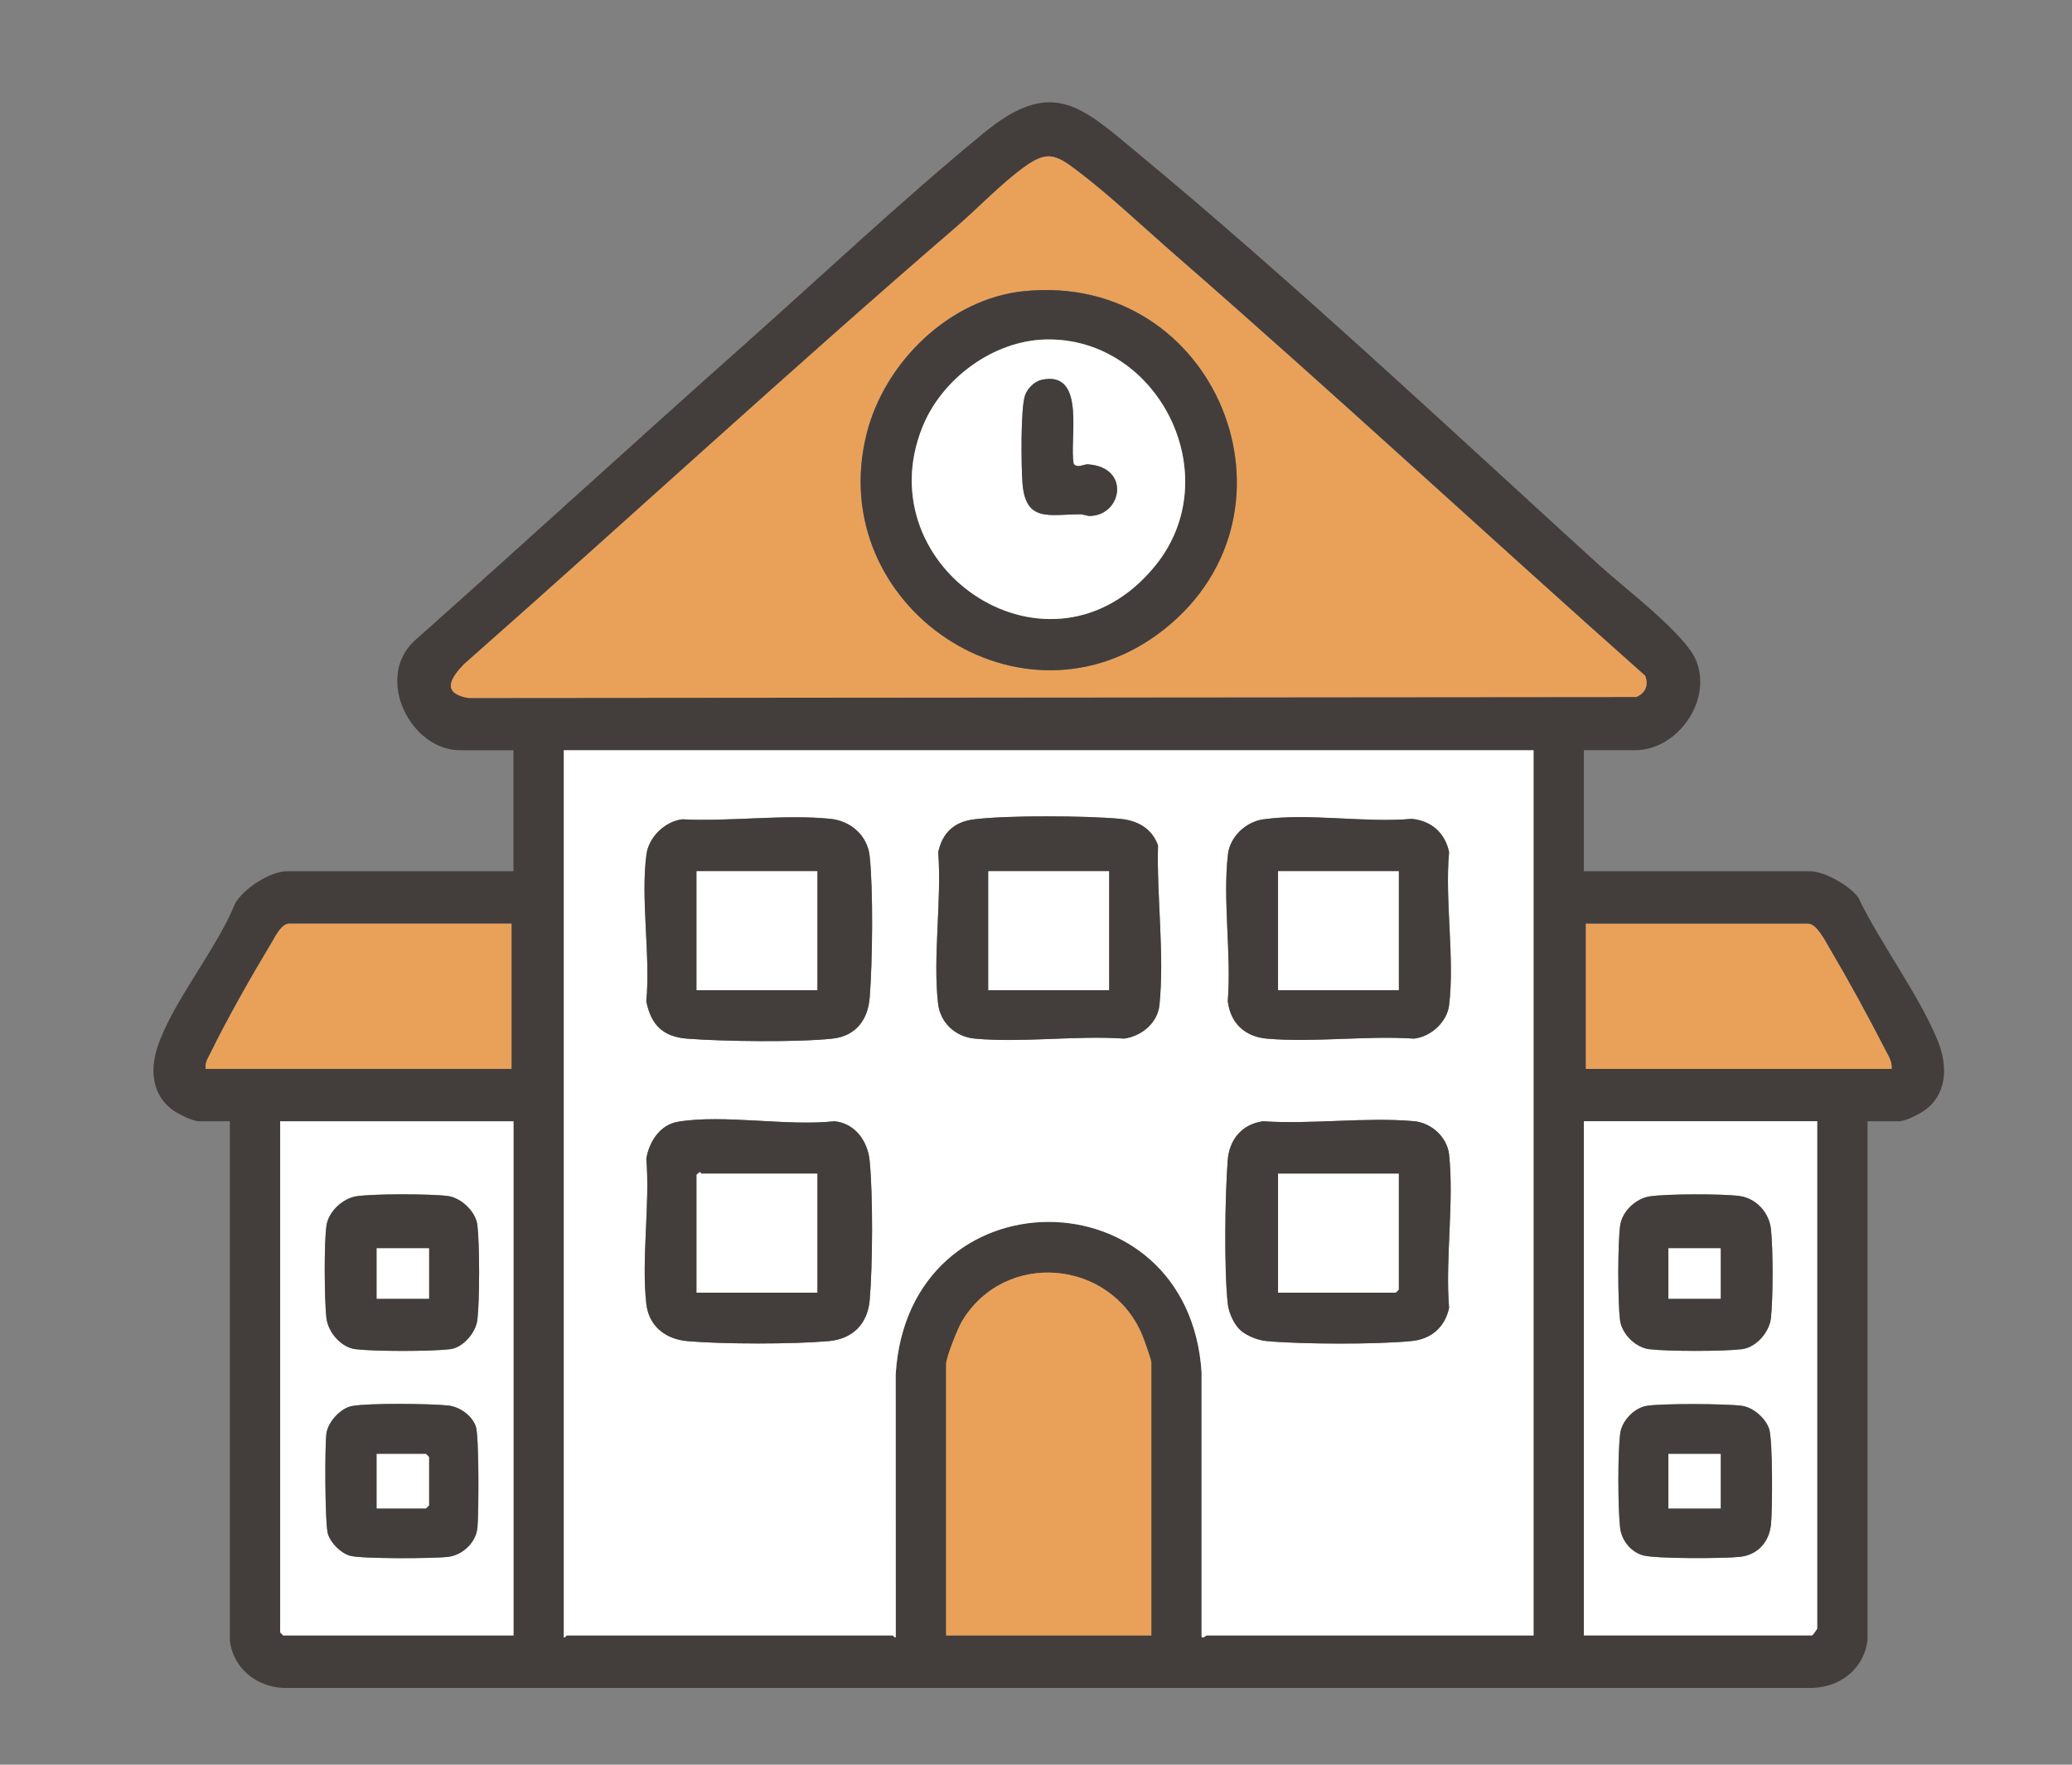 <svg viewBox="0 0 81 69" fill="none" xmlns="http://www.w3.org/2000/svg">
<rect x="0" y="0" width="81" height="69" fill="#808080" stroke="none"/>
<g clip-path="url(#clip0_221_9961)">
<path d="M61.917 29.335V34.065H70.765C71.314 34.065 72.32 34.63 72.646 35.096C73.515 36.901 74.99 38.85 75.741 40.667C76.115 41.575 76.16 42.638 75.359 43.322C75.125 43.522 74.521 43.841 74.225 43.841H73.006V64.143C72.861 65.256 71.941 65.969 70.847 65.998H11.066C10.013 65.949 9.103 65.216 8.986 64.141V43.841H7.767C7.548 43.841 7.021 43.582 6.82 43.449C5.965 42.879 5.846 41.895 6.15 40.96C6.727 39.188 8.47 37.124 9.187 35.333C9.514 34.746 10.562 34.065 11.225 34.065H20.073V29.335H17.989C16.059 29.335 14.646 26.539 16.18 25.076C20.484 21.248 24.734 17.354 29.04 13.527C32.127 10.782 35.264 7.825 38.442 5.212C41.141 2.992 42.268 4.154 44.535 6.036C50.655 11.117 56.653 16.753 62.544 22.121C63.471 22.967 65.894 24.792 66.31 25.836C66.944 27.422 65.56 29.333 63.922 29.333H61.917V29.335ZM18.136 25.973C17.606 26.525 17.258 27.097 18.302 27.29L63.966 27.251C64.326 27.095 64.456 26.795 64.314 26.42C58.173 20.971 52.146 15.372 45.953 9.979C44.724 8.909 43.333 7.59 42.056 6.631C41.26 6.033 40.922 5.898 40.06 6.517C39.166 7.157 38.232 8.143 37.38 8.876C30.884 14.473 24.571 20.297 18.138 25.971L18.136 25.973ZM59.951 29.335H22.041V64.025C22.099 64.046 22.136 63.946 22.159 63.946H34.901C34.918 63.946 35.005 64.095 35.02 63.985L35.016 53.733C35.506 45.778 46.47 45.83 46.972 53.658V63.985C47.002 64.102 47.144 63.946 47.17 63.946H59.951V29.335ZM19.996 36.115H11.306C11.002 36.115 10.765 36.617 10.624 36.85C9.849 38.139 8.892 39.816 8.237 41.16C8.136 41.367 8.005 41.545 8.041 41.791H19.996V36.115ZM73.951 41.793C73.977 41.502 73.804 41.251 73.678 41.004C73.041 39.757 72.24 38.294 71.528 37.089C71.368 36.821 71.02 36.117 70.688 36.117H61.998V41.793H73.953H73.951ZM20.075 43.841H10.953V63.827L11.07 63.944H20.075V43.84V43.841ZM71.04 43.841H61.916V63.946H70.842C70.859 63.946 71.038 63.701 71.038 63.671V43.843L71.04 43.841ZM45.008 63.946V53.263C45.008 53.174 44.716 52.351 44.653 52.2C43.409 49.231 39.269 48.868 37.6 51.671C37.437 51.944 36.986 53.074 36.986 53.342V63.946H45.008Z" fill="#433E3C"/>
<path d="M59.951 29.335V63.946H47.171C47.145 63.946 47.003 64.104 46.973 63.985V53.658C46.469 45.83 35.506 45.778 35.015 53.733L35.018 63.985C35.004 64.095 34.919 63.946 34.899 63.946H22.157C22.133 63.946 22.096 64.046 22.04 64.025V29.335H59.95H59.951ZM26.664 32.036C25.996 32.12 25.366 32.729 25.275 33.402C25.039 35.14 25.438 37.361 25.268 39.151C25.457 40.083 25.924 40.542 26.878 40.612C28.302 40.719 31.155 40.76 32.544 40.609C33.459 40.509 33.934 39.874 34.002 38.995C34.11 37.62 34.144 34.818 34 33.472C33.914 32.667 33.257 32.096 32.466 32.015C30.646 31.832 28.519 32.132 26.668 32.034L26.664 32.036ZM38.069 32.038C37.303 32.134 36.84 32.564 36.679 33.323C36.82 35.193 36.465 37.401 36.672 39.23C36.759 40.007 37.361 40.544 38.124 40.612C39.975 40.779 42.069 40.483 43.948 40.609C44.622 40.518 45.25 40.004 45.325 39.308C45.531 37.38 45.215 35.014 45.271 33.055C45.031 32.39 44.473 32.082 43.789 32.017C42.452 31.892 39.38 31.873 38.071 32.038H38.069ZM49.393 32.036C48.709 32.134 48.087 32.708 48.005 33.404C47.794 35.186 48.144 37.329 47.998 39.15C48.103 40.009 48.67 40.537 49.527 40.612C51.359 40.772 53.415 40.488 55.271 40.611C55.924 40.549 56.569 39.965 56.65 39.311C56.874 37.477 56.478 35.198 56.65 33.316C56.489 32.562 55.955 32.096 55.193 32.018C53.383 32.183 51.153 31.785 49.394 32.038L49.393 32.036ZM26.505 43.861C25.802 43.978 25.382 44.638 25.266 45.301C25.415 47.1 25.069 49.215 25.266 50.978C25.366 51.86 26.026 52.365 26.876 52.439C28.29 52.56 30.973 52.562 32.387 52.439C33.33 52.358 33.918 51.774 34 50.822C34.115 49.471 34.13 46.716 33.996 45.38C33.92 44.615 33.426 43.92 32.621 43.841C30.765 44.045 28.286 43.561 26.505 43.861ZM48.495 52.014C48.747 52.241 49.188 52.409 49.527 52.439C50.913 52.563 53.819 52.574 55.193 52.435C55.955 52.358 56.489 51.892 56.65 51.138C56.496 49.228 56.849 47.016 56.65 45.143C56.576 44.459 55.952 43.899 55.276 43.84C53.397 43.673 51.279 43.971 49.373 43.843C48.548 43.959 48.054 44.559 47.995 45.378C47.89 46.79 47.85 49.601 47.998 50.98C48.035 51.327 48.242 51.785 48.497 52.016L48.495 52.014Z" fill="white"/>
<path d="M18.136 25.973C24.571 20.299 30.882 14.474 37.378 8.878C38.228 8.144 39.164 7.159 40.058 6.519C40.921 5.899 41.259 6.034 42.055 6.633C43.332 7.592 44.723 8.911 45.951 9.981C52.144 15.374 58.172 20.972 64.313 26.422C64.456 26.797 64.325 27.097 63.965 27.253L18.301 27.292C17.256 27.099 17.606 26.527 18.135 25.974L18.136 25.973ZM40.036 11.384C37.116 11.68 34.579 14.164 33.879 16.959C32.187 23.707 39.99 28.991 45.515 24.605C51.331 19.988 47.559 10.619 40.036 11.386V11.384Z" fill="#E9A15A"/>
<path d="M71.04 43.841V63.669C71.04 63.699 70.862 63.944 70.844 63.944H61.918V43.84H71.042L71.04 43.841ZM64.493 46.779C63.955 46.862 63.417 47.358 63.339 47.909C63.239 48.612 63.242 50.894 63.33 51.609C63.395 52.148 63.93 52.686 64.471 52.753C65.205 52.842 67.356 52.842 68.092 52.753C68.659 52.684 69.172 52.085 69.231 51.529C69.315 50.736 69.317 48.85 69.231 48.059C69.163 47.423 68.645 46.855 68.005 46.765C67.364 46.676 65.156 46.677 64.493 46.779ZM64.334 54.977C63.867 55.072 63.407 55.559 63.34 56.031C63.237 56.757 63.248 58.984 63.333 59.73C63.389 60.214 63.746 60.672 64.22 60.812C64.695 60.952 67.406 60.94 68.013 60.873C68.727 60.796 69.173 60.279 69.235 59.575C69.287 58.979 69.312 56.304 69.156 55.862C69 55.42 68.53 55.028 68.083 54.966C67.496 54.886 64.87 54.868 64.332 54.977H64.334Z" fill="white"/>
<path d="M20.075 43.841V63.946H11.07L10.953 63.829V43.843H20.077L20.075 43.841ZM13.92 46.777C13.392 46.867 12.85 47.368 12.766 47.907C12.662 48.57 12.683 50.832 12.76 51.529C12.823 52.086 13.331 52.684 13.899 52.753C14.655 52.844 16.844 52.844 17.6 52.753C18.104 52.691 18.601 52.104 18.662 51.609C18.753 50.857 18.753 48.654 18.662 47.9C18.599 47.374 18.028 46.835 17.512 46.765C16.863 46.677 14.55 46.672 13.92 46.777ZM13.763 54.977C13.319 55.057 12.836 55.589 12.767 56.027C12.694 56.503 12.703 59.616 12.823 59.982C12.944 60.349 13.338 60.74 13.705 60.833C14.176 60.952 16.959 60.942 17.524 60.872C18.09 60.801 18.614 60.302 18.667 59.73C18.719 59.158 18.733 56.117 18.602 55.766C18.441 55.336 17.978 55.005 17.523 54.956C16.814 54.88 14.419 54.854 13.766 54.975L13.763 54.977Z" fill="white"/>
<path d="M45.008 63.946H36.986V53.342C36.986 53.074 37.438 51.946 37.6 51.671C39.271 48.866 43.409 49.231 44.653 52.2C44.716 52.351 45.008 53.174 45.008 53.263V63.946Z" fill="#E9A15A"/>
<path d="M73.951 41.793H61.996V36.117H70.686C71.019 36.117 71.367 36.821 71.526 37.089C72.238 38.294 73.039 39.755 73.676 41.004C73.802 41.251 73.975 41.503 73.949 41.793H73.951Z" fill="#E9A15A"/>
<path d="M19.996 36.115V41.791H8.041C8.005 41.545 8.136 41.367 8.237 41.16C8.892 39.818 9.849 38.139 10.624 36.85C10.765 36.615 11 36.115 11.306 36.115H19.996Z" fill="#E9A15A"/>
<path d="M26.505 43.861C28.286 43.562 30.765 44.045 32.621 43.841C33.426 43.92 33.919 44.615 33.996 45.38C34.131 46.716 34.115 49.471 34 50.822C33.919 51.773 33.331 52.356 32.387 52.439C30.973 52.562 28.289 52.56 26.875 52.439C26.025 52.365 25.366 51.86 25.266 50.978C25.068 49.217 25.415 47.102 25.266 45.301C25.38 44.638 25.801 43.978 26.505 43.861ZM31.951 45.892H27.428C27.409 45.892 27.381 45.827 27.35 45.83L27.232 45.932V50.545H31.951V45.893V45.892Z" fill="#433E3C"/>
<path d="M26.664 32.036C28.515 32.134 30.644 31.834 32.462 32.017C33.253 32.096 33.911 32.669 33.996 33.474C34.14 34.818 34.107 37.622 33.998 38.997C33.93 39.876 33.456 40.512 32.541 40.611C31.152 40.761 28.298 40.721 26.874 40.614C25.922 40.542 25.453 40.084 25.264 39.153C25.434 37.362 25.035 35.144 25.271 33.404C25.362 32.73 25.992 32.122 26.66 32.038L26.664 32.036ZM31.951 34.065H27.233V38.716H31.951V34.065Z" fill="#433E3C"/>
<path d="M38.069 32.038C39.378 31.873 42.45 31.892 43.787 32.017C44.469 32.08 45.029 32.388 45.269 33.055C45.213 35.016 45.529 37.38 45.323 39.307C45.25 40.002 44.62 40.516 43.946 40.609C42.069 40.481 39.975 40.777 38.122 40.612C37.359 40.544 36.757 40.007 36.67 39.23C36.463 37.401 36.819 35.195 36.677 33.323C36.838 32.564 37.301 32.134 38.068 32.038H38.069ZM43.357 34.065H38.638V38.716H43.357V34.065Z" fill="#433E3C"/>
<path d="M48.495 52.015C48.237 51.783 48.033 51.325 47.996 50.978C47.849 49.599 47.888 46.79 47.993 45.376C48.054 44.557 48.547 43.959 49.371 43.841C51.276 43.969 53.395 43.671 55.274 43.838C55.95 43.898 56.574 44.459 56.648 45.141C56.847 47.014 56.495 49.226 56.648 51.136C56.487 51.89 55.953 52.357 55.19 52.434C53.817 52.572 50.911 52.562 49.525 52.437C49.186 52.407 48.747 52.239 48.493 52.013L48.495 52.015ZM54.681 45.892H49.963V50.543H54.564L54.681 50.425V45.892Z" fill="#433E3C"/>
<path d="M49.393 32.036C51.151 31.783 53.382 32.182 55.191 32.017C55.954 32.094 56.487 32.56 56.648 33.315C56.477 35.198 56.872 37.475 56.648 39.309C56.568 39.964 55.922 40.548 55.27 40.609C53.413 40.486 51.358 40.77 49.526 40.611C48.667 40.535 48.1 40.007 47.997 39.148C48.144 37.328 47.794 35.184 48.004 33.402C48.086 32.706 48.707 32.132 49.391 32.034L49.393 32.036ZM54.682 34.065H49.963V38.717H54.682V34.065Z" fill="#433E3C"/>
<path d="M40.036 11.384C47.561 10.619 51.331 19.987 45.516 24.603C39.99 28.989 32.186 23.705 33.879 16.958C34.581 14.162 37.116 11.68 40.036 11.382V11.384ZM40.9 13.273C38.837 13.311 36.82 14.804 36.059 16.7C33.828 22.258 41.096 27.12 45.162 22.119C48.012 18.613 45.293 13.192 40.9 13.273Z" fill="#433E3C"/>
<path d="M64.493 46.779C65.156 46.678 67.336 46.674 68.004 46.765C68.673 46.856 69.163 47.423 69.231 48.06C69.317 48.851 69.315 50.736 69.231 51.529C69.171 52.085 68.659 52.685 68.092 52.753C67.355 52.842 65.205 52.842 64.47 52.753C63.93 52.686 63.396 52.148 63.33 51.609C63.242 50.894 63.239 48.612 63.338 47.909C63.417 47.358 63.952 46.862 64.493 46.779ZM67.266 48.809H65.221V50.78H67.266V48.809Z" fill="#433E3C"/>
<path d="M64.334 54.977C64.871 54.868 67.497 54.886 68.085 54.966C68.531 55.028 69.01 55.44 69.157 55.862C69.304 56.285 69.289 58.979 69.236 59.575C69.173 60.279 68.727 60.796 68.015 60.873C67.408 60.94 64.712 60.956 64.222 60.812C63.732 60.668 63.389 60.214 63.335 59.73C63.249 58.984 63.239 56.757 63.342 56.031C63.408 55.559 63.869 55.073 64.336 54.977H64.334ZM67.266 56.85H65.221V58.979H67.266V56.85Z" fill="#433E3C"/>
<path d="M13.92 46.778C14.55 46.672 16.863 46.678 17.512 46.765C18.028 46.835 18.598 47.374 18.661 47.9C18.752 48.654 18.752 50.855 18.661 51.609C18.602 52.104 18.103 52.692 17.599 52.753C16.843 52.844 14.655 52.844 13.899 52.753C13.33 52.685 12.823 52.087 12.76 51.529C12.681 50.831 12.662 48.57 12.765 47.907C12.849 47.37 13.39 46.867 13.92 46.778ZM16.772 48.809H14.727V50.78H16.772V48.809Z" fill="#433E3C"/>
<path d="M13.763 54.977C14.417 54.857 16.812 54.882 17.519 54.957C17.972 55.007 18.436 55.338 18.598 55.768C18.73 56.118 18.714 59.19 18.663 59.731C18.611 60.301 18.095 60.803 17.521 60.873C16.947 60.943 14.174 60.954 13.701 60.835C13.334 60.742 12.937 60.342 12.82 59.984C12.702 59.626 12.69 56.504 12.764 56.029C12.832 55.589 13.315 55.059 13.759 54.978L13.763 54.977ZM14.727 58.979H16.653L16.77 58.862V56.969L16.653 56.852H14.727V58.981V58.979Z" fill="#433E3C"/>
<path d="M31.951 45.892V50.543H27.232V45.93L27.35 45.828C27.381 45.827 27.409 45.89 27.428 45.89H31.951V45.892Z" fill="white"/>
<path d="M31.951 34.065H27.232V38.717H31.951V34.065Z" fill="white"/>
<path d="M43.355 34.065H38.637V38.717H43.355V34.065Z" fill="white"/>
<path d="M54.681 45.892V50.425L54.564 50.543H49.963V45.892H54.681Z" fill="white"/>
<path d="M54.681 34.065H49.963V38.717H54.681V34.065Z" fill="white"/>
<path d="M40.9 13.273C45.293 13.192 48.014 18.613 45.162 22.119C41.096 27.12 33.828 22.258 36.059 16.7C36.82 14.804 38.836 13.311 40.9 13.273ZM40.739 14.846C40.447 14.906 40.179 15.172 40.076 15.444C39.892 15.928 39.922 18.264 39.971 18.892C40.09 20.425 40.996 20.118 42.219 20.108C42.357 20.108 42.492 20.178 42.609 20.174C43.864 20.146 44.205 18.27 42.529 18.156C42.363 18.145 42.132 18.324 41.974 18.143C41.783 17.216 42.489 14.492 40.739 14.846Z" fill="white"/>
<path d="M67.266 48.808H65.221V50.78H67.266V48.808Z" fill="white"/>
<path d="M67.266 56.85H65.221V58.979H67.266V56.85Z" fill="white"/>
<path d="M16.772 48.808H14.727V50.78H16.772V48.808Z" fill="white"/>
<path d="M14.727 58.979V56.85H16.655L16.772 56.969V58.862L16.655 58.979H14.727Z" fill="white"/>
<path d="M40.74 14.846C42.489 14.493 41.784 17.215 41.975 18.143C42.134 18.324 42.363 18.143 42.53 18.156C44.206 18.27 43.864 20.146 42.61 20.174C42.493 20.176 42.358 20.106 42.22 20.108C40.999 20.118 40.093 20.425 39.972 18.892C39.923 18.266 39.893 15.928 40.077 15.444C40.18 15.172 40.448 14.906 40.74 14.846Z" fill="#433E3C"/>
</g>
<defs>
<clipPath id="clip0_221_9961">
<rect width="70" height="62" fill="white" transform="translate(6 4)"/>
</clipPath>
</defs>
</svg>
